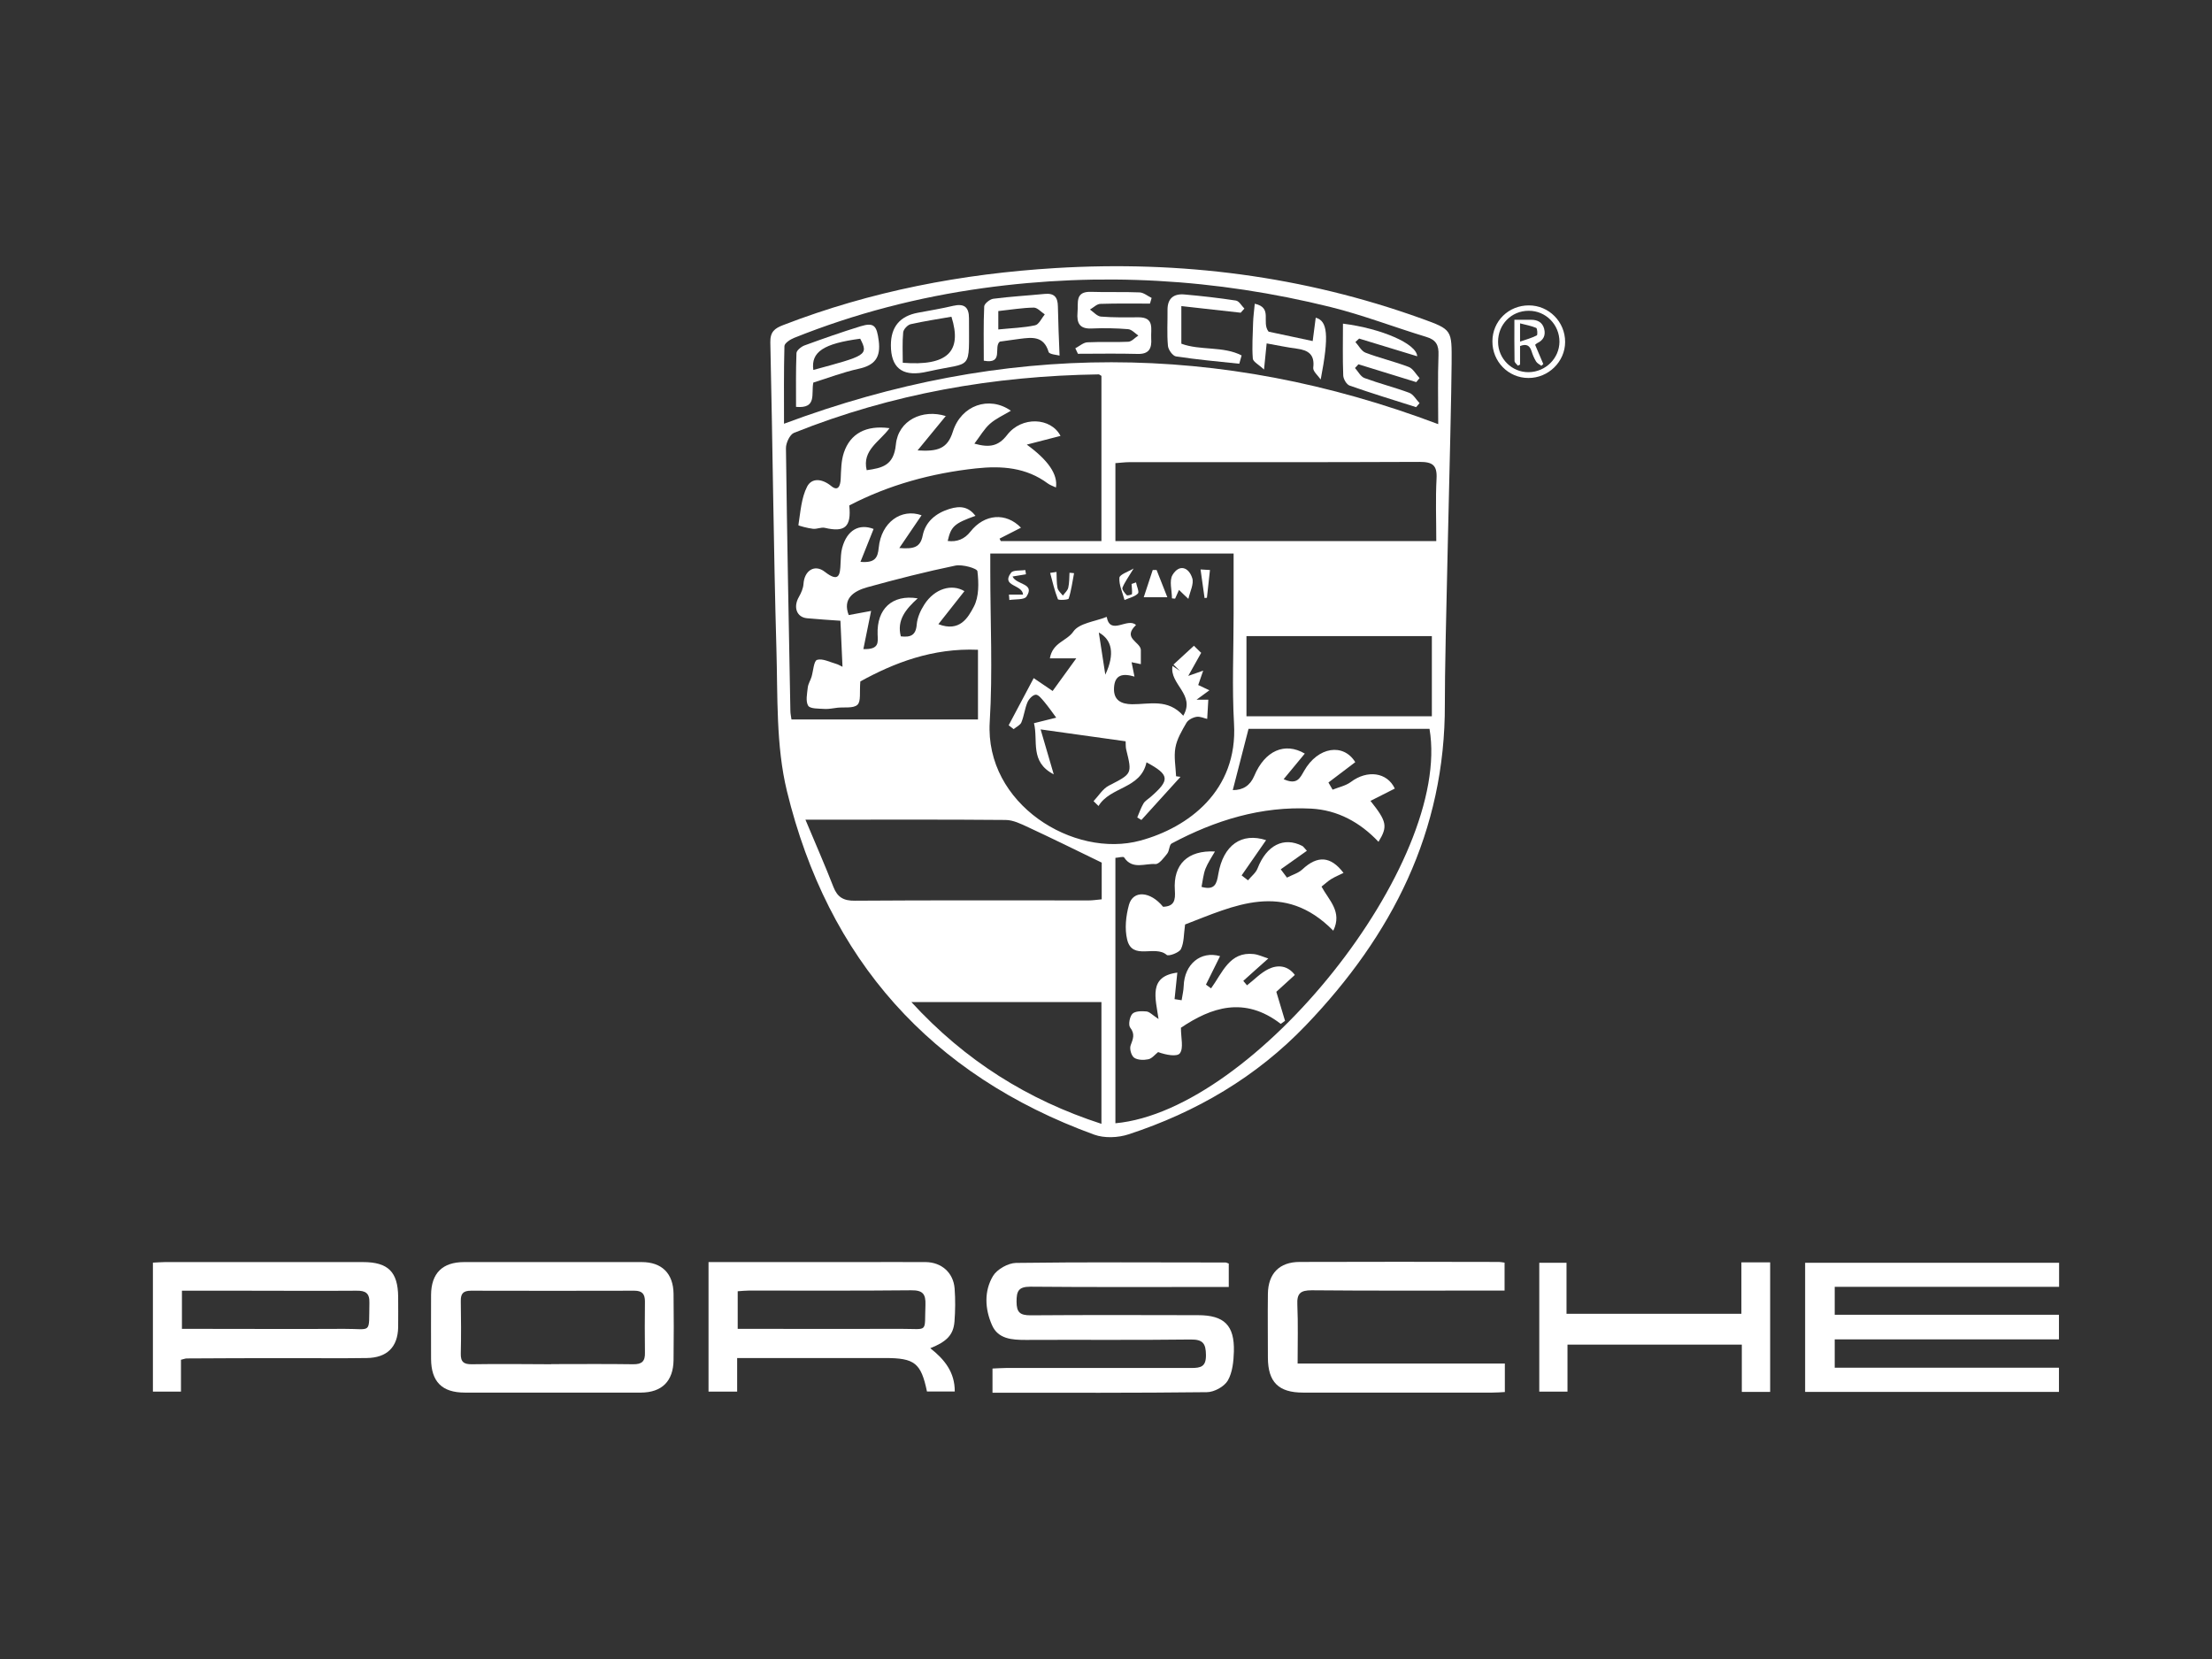 <?xml version="1.0" encoding="UTF-8"?>
<svg xmlns="http://www.w3.org/2000/svg" version="1.1" viewBox="0 0 1600 1200">
  <rect x="0" y="0" width="1600" height="1200" fill="#333333" stroke="none"/>
  <defs>
    <style>
      .cls-1 {
        fill: #fff;
      }
    </style>
  </defs>
  <!-- Generator: Adobe Illustrator 28.7.1, SVG Export Plug-In . SVG Version: 1.2.0 Build 142)  -->
  <g>
    <g id="Layer_1">
      <g>
        <path class="cls-1" d="M1045.1,509.2c.4,92.1-38.3,167.5-100.5,232.4-35.8,37.4-79.4,62.9-128.3,78.9-7.6,2.5-17.5,2.9-24.9.2-118.3-43.1-192.6-126.9-222.2-248.5-8-32.9-6.6-68.4-7.6-102.8-2.1-73.8-2.7-147.7-4.4-221.6-.2-7.8,3.1-10.3,9.4-12.7,63.4-24.5,129.2-37.1,196.9-41.2,90.7-5.5,179,5.7,264.7,36.5,22.4,8.1,21.9,8.1,21.8,32.2-.3,43.6-5.1,207.9-4.9,246.6ZM806.7,812.5c101.2-9.2,243.8-188.4,227.3-285.3h-130.9c-4,15.5-7.7,30-11.4,44.3q11.1.1,15.5-10.2c7.7-18.4,22.2-24.7,36.6-16.2-4.9,5.9-9.9,12-15.3,18.5,9.7,4.4,11.8-.8,14.8-6,10-17.6,28.5-20.2,37-6.3-6.5,4.9-12.9,9.8-19.4,14.7,1,1.7,2,3.5,3,5.2,4.4-1.8,9.4-2.8,13.1-5.5,12-9.1,26.4-7.1,31.9,4.7-5.8,2.9-11.5,5.8-17.6,8.9,11.9,14.9,12.6,18.5,5.8,29.6-13.3-14.1-29.6-23-48.7-24-36-1.9-69.4,8.4-100.9,25.2-1.8,1-1.6,5.3-3.2,7.3-2.4,3-5.9,7.8-8.6,7.6-7.5-.6-16.6,4.3-22.6-4.8-.6-.9-4,.2-6.3.3v192.2ZM716.3,400.5c0,5.2,0,9,0,12.7,0,36.4,1.8,72.8-.4,109-3.6,59.4,60.7,99,109,85.8,34.6-9.4,70.5-36,67.7-84.5-1.5-26.4-.3-53-.3-79.5,0-14.3,0-28.6,0-43.6h-176ZM607.9,449c-7-.5-15.6-1-24.1-1.8-7.6-.7-10.2-8.1-5.9-15.5,1.6-2.8,3.1-6.2,3.3-9.4.6-9.5,8-14.5,15.4-8.7,10.3,8,11.1,2.3,11.4-6.2.2-3.8.2-7.6,1.2-11.2,3.5-12.9,12.3-17.6,22.7-13.6-3,7.6-6.1,15.3-9.5,23.8,10.4.9,12.5-2.8,13.2-10.2,1.8-18.5,16.4-28.7,31-23.5-4.9,7.2-9.9,14.6-16.1,23.7,10.4.8,15.2-.4,16.9-9,2-10,9.4-16.1,19.1-19.2,8.8-2.8,14.3-1.2,19.1,4.9-15.3,5.5-17.7,7.6-20.1,18.2q10.1,1.3,16.4-6.7c10.2-13,25.8-14.1,36.6-2.9-5.1,2.6-10.3,5.2-15.5,7.9.3.6.6,1.2.9,1.8h72.8v-119.5c-1.3-.8-1.6-1.1-1.9-1.1-76,1.1-149.8,14-220.5,42.3-3,1.2-5.9,7.4-5.8,11.2.8,63.3,2,126.5,3.2,189.7,0,2.1.5,4.3.8,6.4h134.9v-50.4c-32.8-1.4-60.8,9.5-85.1,22.9-.7,7.8.6,14.4-2.1,16.9-2.9,2.7-9.4,1.6-14.3,2.1-3.1.3-6.3,1.1-9.4.9-4.2-.3-10.4,0-11.9-2.3-2-3.2-.8-8.8-.3-13.3.3-2.6,1.9-5,2.7-7.6,1.3-4.3,1.6-11.5,4-12.3,3.9-1.2,9.2,1.6,13.8,2.9,1.5.4,2.9,1.3,4.6,2.1-.5-11.1-.9-21.3-1.5-33.4ZM1040.3,306.7c0-17.6-.4-33.7.2-49.8.3-7.2-1.7-11.1-8.8-13.2-23.1-7-45.8-15.8-69.2-21.6-82.8-20.5-166.7-25.4-251.3-13.7-47,6.5-92.7,18.3-136.8,36-2.8,1.1-6.9,3.8-7,5.9-.5,18.3-.3,36.7-.3,56.2,158.7-59.3,315-59.4,473.2.3ZM1038.9,391.5c0-15.9-.6-30.7.2-45.4.5-9.7-3-12-12.2-12-70,.3-140,.2-210.1.2-3.3,0-6.6.5-10,.7v56.4h232.1ZM797,624c-18.9-9.2-36-17.6-53.2-25.6-5.2-2.4-10.9-5.3-16.5-5.3-43.6-.4-87.1-.2-130.7-.2-3.7,0-7.3,0-14,0,7.4,17.7,14.2,33.1,20.3,48.8,2.9,7.4,7.4,9.9,15.4,9.8,56.4-.4,112.9-.2,169.3-.2,2.9,0,5.8-.5,9.3-.8v-26.4ZM901.6,460.1v58h134.1v-58h-134.1ZM796.7,724.8h-137.5c38.9,42.4,84.2,70.8,137.5,88.1v-88.1ZM678.8,451.5c15.4,5.9,21.4-4.7,25.6-12.7,3.8-7.2,3.6-17.1,2.6-25.6-.2-2.1-10.8-5.1-15.9-4.1-21.3,4.4-42.5,9.8-63.5,15.6-10.2,2.8-18.3,8.3-13.7,20.2,5.8-1.1,11.3-2.1,16.2-3-2,10-3.8,18.5-5.6,27.6,11.7.4,10.5-5,10.3-10.6-.7-18.4,10.5-29.1,29-26.1-8.5,7.7-15.3,15.7-12.2,27.5,7,.8,10.9-.7,11.5-8.6.4-5,2.8-10.3,5.6-14.6,7.4-11.4,19.8-15,28.9-9.5-6.1,7.7-12.2,15.5-18.7,23.7Z"/>
        <path class="cls-1" d="M1305.7,1006.8v-93.4h183.7v17.4h-162.3v20.2h162.2v17.8h-162.2v20.5h162.2v17.5h-183.6Z"/>
        <path class="cls-1" d="M888.8,914v16.9c-4.1,0-7.7,0-11.3,0-44.1,0-88.1.2-132.2-.2-8.7,0-10,3.3-10,10.8,0,7.8,2.5,9.9,10.1,9.9,40.4-.3,80.7-.2,121.1-.1,19,0,26.5,7.3,26,26.3-.2,7.1-1,15.1-4.4,21-2.6,4.4-9.9,8.4-15.2,8.4-51.4.6-102.9.4-155,.4v-17.5c3.1-.1,6.4-.4,9.7-.4,44.7,0,89.4-.1,134.1,0,7,0,10.7-1,10.6-9.4-.1-8.2-2.1-11.3-11-11.2-39.7.5-79.5.1-119.3.3-10,0-20.1-.6-24.5-10.8-5.1-11.6-5.8-24.5.8-35.5,2.9-4.8,10.9-9.3,16.6-9.4,50.5-.7,101.1-.3,151.6-.3.6,0,1.1.4,2.4.8Z"/>
        <path class="cls-1" d="M512.5,912.9c36.5,0,72.3,0,108,0,16.3,0,32.7-.1,49,0,11.6.1,20.1,7.7,21,19.1.6,8,.5,16-.1,24-.8,9.5-5.5,14.4-17.5,19.2,10.2,8,17.8,17.3,17.7,31.3h-20.1c-4.3-20.6-8.9-24.2-30.2-24.2-31.7,0-63.4,0-95.2,0-3.6,0-7.2,0-11.9,0v24.3h-20.7v-93.8ZM533.5,961.2c3.8,0,6.8,0,9.9,0,36.3,0,72.7.1,109,0,19.5,0,16.2,3.1,17-17.3.3-8-2-10.7-10.3-10.6-39.1.4-78.2.2-117.3.2-2.6,0-5.3.3-8.2.5v27.2Z"/>
        <path class="cls-1" d="M399.5,912.9c21.6,0,43.1,0,64.7,0,14.5,0,22.8,8.2,23,22.9.2,16,.2,32,0,48-.2,15.2-8.4,23.4-23.5,23.5-42.5,0-85,0-127.5,0-16.5,0-24.3-7.9-24.4-24.4,0-15.4-.1-30.8,0-46.2.1-15.8,8.3-23.8,23.9-23.8,21.2,0,42.5,0,63.7,0ZM398.8,986.7c19.7,0,39.4-.2,59.1.1,6.5.1,8.8-2.2,8.6-8.5-.2-12.3-.1-24.6,0-36.9,0-5.3-1.9-7.8-7.6-7.8-39.4.1-78.8.1-118.2,0-5.8,0-7.5,2.2-7.4,7.6.2,12.6.3,25.2,0,37.8-.2,6.2,2.3,7.9,8.1,7.8,19.1-.3,38.2-.1,57.2,0Z"/>
        <path class="cls-1" d="M130.9,983.5v23.1h-20.3v-93.3c2.8-.1,5.7-.4,8.7-.4,47.8,0,95.5,0,143.3,0,18.1,0,25.2,7.1,25.4,25,0,7.4.1,14.8,0,22.2-.3,14.2-8,22-22.7,22.2-19.1.3-38.2,0-57.3.1-24.3,0-48.7,0-73,.2-.9,0-1.8.4-3.9.9ZM131.7,961.2c4.1,0,7.4,0,10.8,0,35.5,0,70.9.2,106.4,0,20.5-.1,17.8,4.2,18.3-18.8.2-7.1-2.8-8.9-9.4-8.8-27.1.2-54.3,0-81.4,0-14.7,0-29.5,0-44.8,0v27.8Z"/>
        <path class="cls-1" d="M1088.5,986.2v20.7c-3.3.2-6.2.4-9.2.4-45.6,0-91.2,0-136.8,0-17.7,0-25.3-7.6-25.4-25.2,0-15.4-.2-30.8,0-46.2.2-14.7,8.3-23.1,23-23.1,48.1-.2,96.1-.1,144.2,0,1.2,0,2.4.3,4,.5v20.2c-3.5,0-6.8,0-10.1,0-43.1,0-86.3.2-129.4-.2-8.1,0-10.8,2.2-10.4,10.4.6,13.8.2,27.7.2,42.6h149.9Z"/>
        <path class="cls-1" d="M1280.4,1006.8h-20.5v-34.2h-126.1v34h-20.4v-93.2h19.7v36.9h126.5v-37.2h20.8v93.7Z"/>
        <path class="cls-1" d="M1105.9,220.9c14.5,0,26.2,11.9,26.2,26.4,0,14.3-12.1,26.2-26.6,26.1-14.5,0-26.1-11.9-26-26.5,0-14.6,11.7-26.1,26.5-26ZM1105.7,224.8c-12.5,0-22.2,9.9-22.1,22.5,0,12.2,10.1,22.1,22.2,21.9,12.2-.2,22.1-10,22.2-22,0-12.4-9.9-22.5-22.3-22.4Z"/>
        <path class="cls-1" d="M902.7,636.8c2.3-2.9,5.6-5.3,6.9-8.6,6.5-16.8,18.9-23.2,32.4-16.3.9.5,1.5,1.6,3.3,3.5-6.3,4.5-12.6,8.9-18.9,13.4,1.5,2,3,4,4.5,6,3.8-2,8.2-3.2,11.2-6,10.8-10.1,20.4-9.7,29.7,2.6-3,1.5-6,2.7-8.8,4.4-2.5,1.5-4.6,3.6-7.1,5.5,5.3,9.9,15.2,18.1,8.5,31.9-35.8-36.4-71.9-18-107.2-4.5-1,7.1-.7,13.1-3,17.8-1.3,2.6-8.9,5.4-10.3,4.2-8.5-7.4-24.9,4.3-28.6-11.1-1.9-7.9-.9-17.1,1.3-25.1,3-10.8,15.5-9.9,24.7,1.4,8.1-.3,9-4.7,8.5-12-1.3-18.8,9.4-29,29-28-2.5,4.4-5.2,8.3-6.9,12.6-1.5,4-1.9,8.5-2.8,13,9.7,2.7,11-2.4,12.1-9.1,3.6-21.3,17-30.4,34.6-24.7-5.8,8.4-11.7,16.9-17.7,25.5,1.6,1.2,3.2,2.4,4.8,3.7Z"/>
        <path class="cls-1" d="M851.6,703.4c-.8,7.3-1.4,13.3-2,19.3,1.7.3,3.4.5,5.1.8.5-3.4,1.4-6.9,1.5-10.3.5-15.8,12.3-25.6,26.3-21.6-3.4,6.8-6.8,13.7-10.2,20.6l3.7,2.7c8.2-11.2,13.3-26.8,30.9-24.8,3.4.4,6.7,2,10.5,3.2-6.8,6-12.4,11.1-18.1,16.2.9,1.1,1.8,2.1,2.7,3.2,5.2-4,9.8-9,15.6-11.8,6.7-3.2,13.8-2.6,19,4.3-5.2,4.8-10.1,9.2-13.4,12.2,2.5,8.3,4.4,14.6,6.3,21-1,.7-2.1,1.5-3.1,2.2-26.3-20.3-50.4-11.9-72.2,2.8,0,7.5,2,14.6-.7,18.4-2,2.8-10.1,1.3-15.8-.8-2.3,1.8-4.5,4.7-7.1,5.2-3.3.7-7.7.6-10.2-1.1-2.1-1.5-3.5-6.4-2.6-8.9,1.7-4.7,3.4-8.1-.3-12.9-1.5-1.9-.4-7.9,1.6-10,2-2,6.7-2,10.1-1.7,2.3.2,4.4,2.6,8.8,5.5-2.1-15-7.6-30.9,13.7-33.6Z"/>
        <path class="cls-1" d="M868.9,472.1c-2.7,4.7-5.3,9.5-9.4,16.8,5.2-1.8,7.5-2.7,10.8-3.8-1.3,3.6-2.3,6.7-3.6,10.4,2.4,1.1,4.8,2.2,8.1,3.8-3.1,2.2-5.3,3.9-9.3,6.8h8.5c-.3,4.3-.5,8.7-.8,13.9-2.1-.4-5-1.9-7.7-1.5-2.6.4-6,2.1-7.3,4.3-3.3,5.7-6.9,11.7-8,18-1.2,6.6.2,13.8.5,20.7l3.2.4c-9.4,10.4-18.9,20.8-28.3,31.2-1-.6-2-1.2-3-1.8,1.5-3.4,2.6-6.9,4.5-10.1,1.1-1.9,3.3-3.1,5-4.6,14.4-12.5,14-16.1-2.8-25.2-4.2,19.4-26.2,17.4-34.7,31.6-1.2-1.2-2.4-2.4-3.6-3.5,3.6-3.8,6.6-8.9,11-11.2,16.9-8.7,17-8.4,12.6-26.2-.4-1.7-.3-3.6-.4-5.9-19.4-2.7-38.5-5.4-61.5-8.6,3.4,11.8,6.2,21.3,9.5,32.5-17.6-9.1-11.1-24.3-14.3-37,6-1.5,11.3-2.8,16.1-4-2.8-3.8-5.6-7.8-8.6-11.4-1.8-2.1-4.3-5.4-6.3-5.2-2.2.2-5,3.2-6,5.7-1.9,4.6-2.4,9.7-4.3,14.3-.8,2-3.7,3.3-5.6,4.9-1.2-.9-2.4-1.9-3.6-2.8,5.9-11.1,11.8-22.2,18.1-34.1,5.9,4,9.5,6.5,13.7,9.3,5.7-7.8,11-15.1,17.1-23.6h-19.1c2-11.6,12.2-12.4,17-19.4,4.2-6.1,15.6-7.2,24.1-10.6,2.6,13.9,15.1.1,21.2,5.9-10,9.5,2.8,12,3.5,17.8v10.5c-1.5-.3-3.7-.8-6.7-1.4.7,3.7,1.4,6.7,2.1,10.4-8.4-2.5-14.3-1.5-14.8,8.1-.5,9.1,5.3,11.8,13,11.9,12.6.1,25.9-4.3,37.1,8.3,9-15.5-10.1-22.6-7.8-36,2.5,1.7,4,2.7,5.4,3.6-1.6-1.5-3.1-3.1-4.7-4.6,4.9-4.5,9.9-9.1,14.8-13.6,1.8,1.8,3.7,3.6,5.5,5.4ZM799.5,488c7.1-15.1,4.8-25.3-4.7-30.5,1.4,9.2,2.9,18.5,4.7,30.5Z"/>
        <path class="cls-1" d="M859.6,433.2c-2-1.9-4.3-4-6.8-6.5-1.2,2.6-2,4.4-2.8,6.3-.8,0-1.6-.1-2.3-.2,0-5.7-2.1-12.7.4-16.9,4.8-8,11.7-5.8,14.3,2.3,1.3,4.1-1.6,9.6-2.8,14.9Z"/>
        <path class="cls-1" d="M844.4,432h-17.1c2.1-6.3,4.3-13,6.5-19.7.9,0,1.9,0,2.8,0,2.6,6.7,5.3,13.4,7.8,19.8Z"/>
        <path class="cls-1" d="M729.9,430.1h10.1c-.4-7.5-16.2-5.8-8.7-15.8,1.5-2.1,6.8-1.4,10.3-2,.2,1,.4,2,.5,3.1-2.9.5-5.7,1-9.7,1.6,2.9,6.3,16.5,4.7,10.1,14.5-1.6,2.5-8.1,1.8-12.4,2.5l-.3-3.9Z"/>
        <path class="cls-1" d="M821.7,421.2c.5,2.8,2.5,7,1.4,8.1-2.4,2.4-6.4,3.2-9.7,4.7-1.4-5.4-4.1-10.9-3.7-16.1.2-2.4,6.5-4.4,10.3-6.7-3.6,6-6.4,9.7-8.1,13.9-.5,1.2,1.6,3.9,3.1,5.4.5.5,3.7-.4,3.8-.8.2-2.4-.2-4.9-.3-7.3,1.1-.4,2.3-.8,3.4-1.2Z"/>
        <path class="cls-1" d="M764.2,413.7c.2,3.8,0,7.8.7,11.5.4,2.1,2.5,3.8,3.9,5.6,1.4-1.9,3.4-3.6,3.9-5.7.8-3.5.7-7.2.9-10.8,1.1,0,2.2.2,3.3.3-1.2,6.2-2,12.5-3.9,18.4-.3.9-7.4,1.3-7.8.4-2.4-6.1-3.9-12.6-5.6-19,1.5-.2,3.1-.5,4.6-.7Z"/>
        <path class="cls-1" d="M868.4,411.9c2.4.1,5.2.3,6.8.4-.8,7.1-1.5,13.6-2.2,20.1-.6,0-1.1.1-1.7.2-.9-6.5-1.8-12.9-2.9-20.6Z"/>
        <path class="cls-1" d="M684.3,300.7c-6.3,7.6-12.6,15.4-20.6,25.1,14.6.9,21.6-1.2,25.5-13.5,6-19.3,26.4-26.2,42-15.2-5.3,3.2-10.8,5.6-15.1,9.4-4.2,3.7-7.1,8.9-11.3,14.4,11.1,3.1,17.4,1.8,23.7-6.3,10.5-13.7,31.7-12.7,38.6.7-7.6,2-15.2,3.9-24.4,6.3q23.3,16.9,21.1,31c-2.1-1-4.3-1.7-5.9-2.9-15.6-11.6-33.3-12.9-51.9-10.9-32.3,3.5-63,11.9-91.7,26.8,1.6,15.6-3.2,19.6-17.7,16.2-2.6-.6-5.7,1-8.5.7-3.8-.4-10.7-2.3-10.6-2.6,1.5-9.5,2.1-19.7,6.3-27.9,3.3-6.4,10.7-6,17.5-.4,5,4.1,6.6-.3,6.8-5.3.3-6.3.3-13,2.3-18.9,4.6-13.8,16.1-20,33-17.7-6.9,9.7-20,15.8-16.5,30.4,11.3-1.6,19.6-3.4,21.1-18.5,1.7-17.6,19.3-26,36.3-20.6Z"/>
        <path class="cls-1" d="M1024.4,276.4c-13.9-4.3-27.9-8.6-41.8-12.9-.8.9-1.7,1.8-2.5,2.7,2.3,2.5,4.1,6.3,7,7.3,10.6,3.9,21.7,6.7,32.2,10.6,3,1.1,5,4.9,7.5,7.5-.8,1-1.7,2-2.5,2.9-16-5.1-32.2-10-48.1-15.6-2.2-.8-4.5-4.7-4.6-7.3-.5-12.4-.2-24.9-.2-37.5,27.8,3.5,53.3,14.5,53.7,23.6-14.1-4.3-28.1-8.5-42-12.8-.9.8-1.8,1.7-2.7,2.5,2.4,2.6,4.3,6.5,7.3,7.7,10.2,3.9,21,6.4,31.2,10.3,3.2,1.2,5.3,5.3,7.9,8.1-.8,1-1.6,1.9-2.4,2.9Z"/>
        <path class="cls-1" d="M778,251.8c2.9-1.5,5.7-4.1,8.6-4.2,9.8-.5,19.7.1,29.5-.4,2.5-.1,4.9-3,7.3-4.5-2.4-1.6-4.8-4.4-7.4-4.6-8.6-.7-17.4-.9-26.1-.5-8.9.5-11.2-3.7-10.5-11.7.7-6.8-2.1-15.2,9.8-14.8,11.7.4,23.4-.1,35.1.4,2.9.1,5.8,2.6,8.7,4-.4,1.4-.8,2.7-1.2,4.1-11.9,0-23.9-.2-35.8.2-2.6,0-5.1,2.7-7.6,4.1,2.6,1.8,5.1,4.8,7.9,5.1,9,.7,18.1.6,27.2.5,11.8,0,8.8,8.5,9.2,15.3.5,7.2-1.5,11.5-10,11.2-14.3-.4-28.6-.1-43-.1-.6-1.3-1.3-2.7-1.9-4Z"/>
        <path class="cls-1" d="M766.4,257.2c-1.6-.5-7.3-.8-7.9-2.6-3.5-11.8-12.1-10.6-20.9-9.5-4.9.6-9.7,1.4-14.4,2-4.8,3.7,3.2,16.5-11.6,13.8,0-13-.3-26.1.3-39.2,0-2,4.1-5.3,6.6-5.6,12.3-1.6,24.8-2.3,37.1-3.5,7-.7,9.5,2.4,9.6,9,.2,11.3.7,22.5,1.2,35.5ZM722.1,225v13.3c9.6-1,18.3-1.2,26.6-3,2.8-.6,4.7-5.1,7-7.9-2.6-1.7-5.3-4.9-7.9-4.9-8.2.1-16.4,1.5-25.7,2.5Z"/>
        <path class="cls-1" d="M588.3,276.7c-1.7,8.2,2.9,19-12.5,17.6,0-12.8-.2-25.8.3-38.8,0-2,3.4-4.7,5.7-5.6,13.4-4.9,27-9.7,40.7-13.9,9.8-3,11.7-.3,13.1,10.4,1.6,12.2-2.9,17.9-14.7,20.4-11,2.4-21.6,6.5-32.5,9.9ZM588.3,267.6c37.9-10.3,40.2-10.6,33.9-22.6-26.4,3.5-35.7,9.5-33.9,22.6Z"/>
        <path class="cls-1" d="M644.4,249.7q0-19.9,19.6-23.5c8.5-1.6,17.1-3,25.5-5,7.9-1.8,11.4.9,11.4,9-.1,39.1,3,31.2-28.6,38.3-1.5.3-3,.6-4.4.9q-23.5,4.2-23.5-19.7ZM653,262.4c32.2,2.5,43.2-8,35.2-33.3-9.8,1.7-19.7,3.2-29.5,5.4-2.2.5-5.2,3.7-5.4,5.9-.7,7.3-.3,14.8-.3,22Z"/>
        <path class="cls-1" d="M897.5,226.2c-14.1-1.6-28.1-3.1-43-4.8v27.2c13.6,5.1,30.4,1.6,43.6,8.5-.6,2-1.1,4-1.7,6-15.3-1.6-30.6-3-45.8-5.3-2.4-.4-5.6-4.9-5.8-7.7-.8-8.6-.2-17.4-.3-26.1,0-8.3,4.6-11.7,12.3-11,12.4,1.1,24.8,2.5,37.2,4.4,2.3.4,4.1,3.8,6.1,5.8-.9,1-1.7,1.9-2.6,2.9Z"/>
        <path class="cls-1" d="M907.6,219.7c13.3,2.9,4.6,13.3,10,20.2,9.2,2,20,4.3,31.9,6.8.8-6.1,1.5-11.5,2.2-16.9,8.5,2.3,9.8,12.5,3.6,44.7-1.9-2.8-5.7-5.9-5.4-8.5,1.2-9.5-3.5-12.7-11.8-13.8-7-.9-14-2.4-21.9-3.8-.6,5.7-1,10.4-1.9,18.9-3.8-3.6-7.9-5.6-8.1-7.9-.7-8.6,0-17.3.2-26,.1-4.1.7-8.2,1.2-13.7Z"/>
        <path class="cls-1" d="M1095.3,231.3c4.6,0,8.4,0,12.2,0,4.5,0,8.1,1.7,9.4,6.4,1.3,4.9-.5,8.4-5,10.5-.4.2-.8.6-1.5,1.2,2,4.6,3.9,9.2,5.9,13.9l-1.4,1.3c-1.3-1-3-1.8-3.8-3.1-1.4-2.3-2.5-4.9-3.3-7.5-1.3-4.1-3.7-5.5-8.3-3.7v13.4c-.5.3-1.1.5-1.6.8-.8-1.1-2.4-2.2-2.4-3.4-.2-9.7-.1-19.5-.1-29.8ZM1099.5,247.1c4.7-1.6,8.6-2.7,12.1-4.5.7-.3.4-5-.4-5.4-3.5-1.5-7.4-2.2-11.7-3.3v13.1Z"/>
      </g>
    </g>
  </g>
</svg>